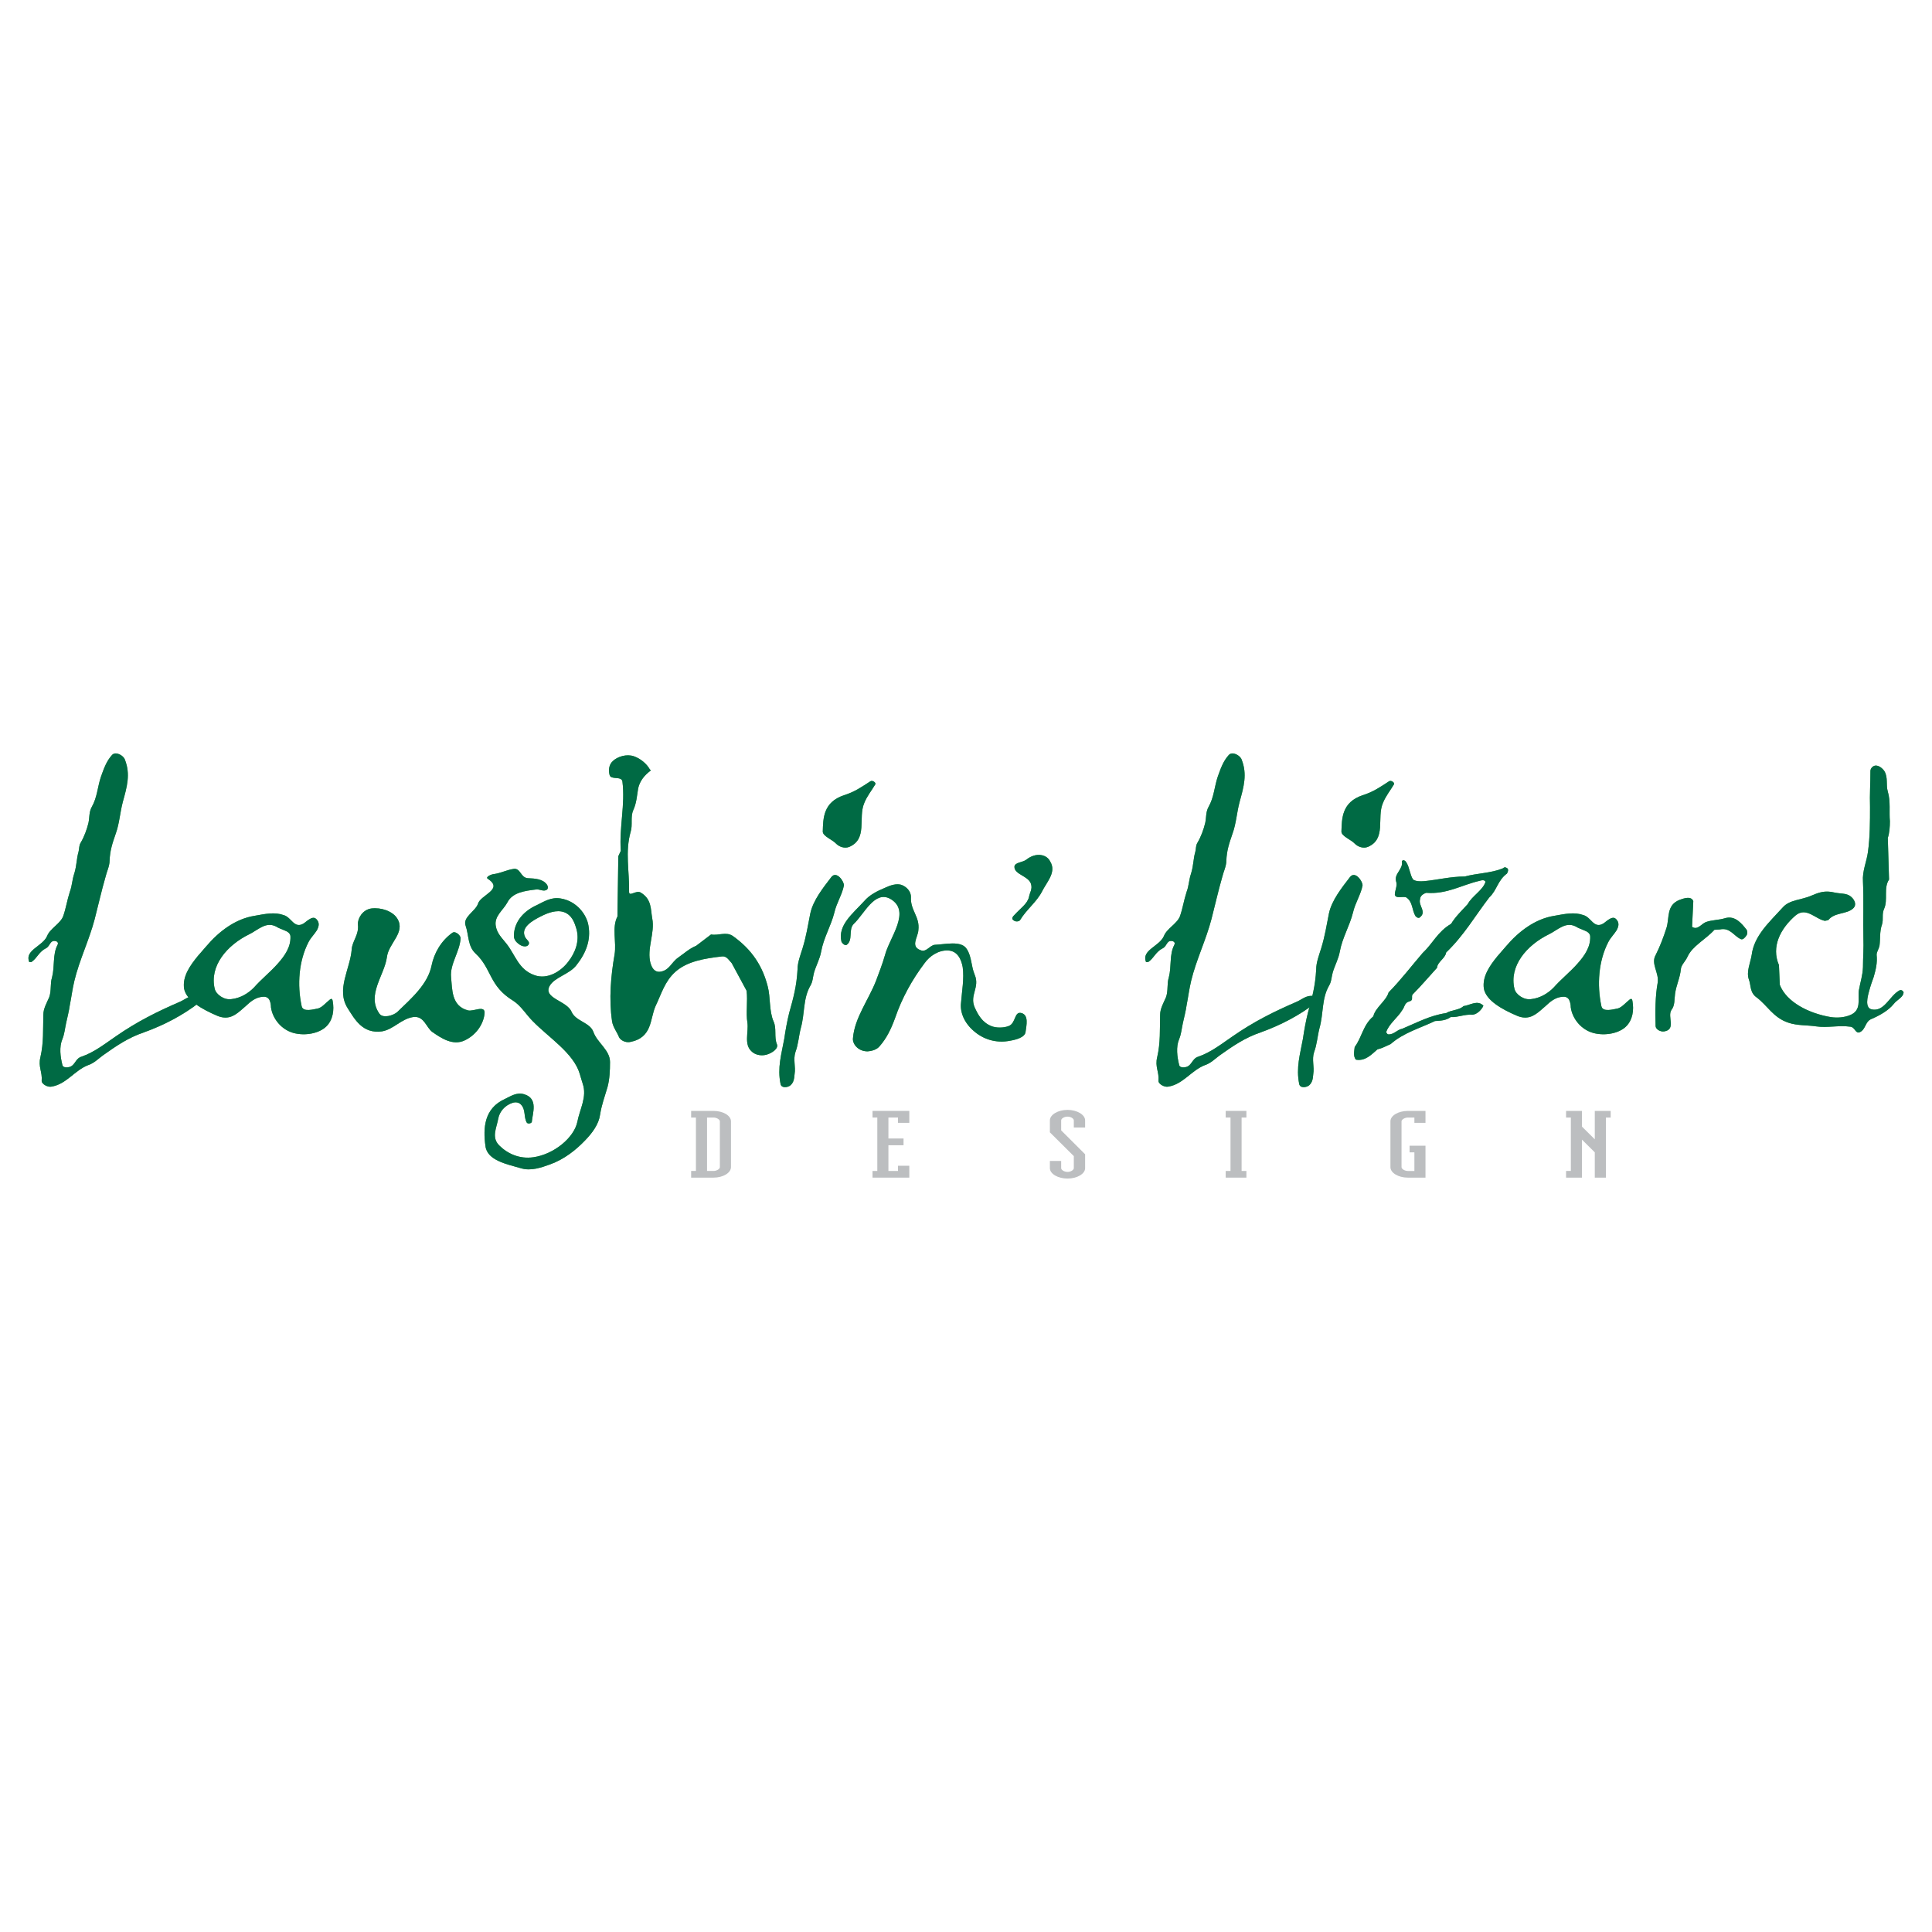 <?xml version="1.0" encoding="utf-8"?>
<!-- Generator: Adobe Illustrator 13.0.0, SVG Export Plug-In . SVG Version: 6.00 Build 14948)  -->
<!DOCTYPE svg PUBLIC "-//W3C//DTD SVG 1.0//EN" "http://www.w3.org/TR/2001/REC-SVG-20010904/DTD/svg10.dtd">
<svg version="1.0" id="Layer_1" xmlns="http://www.w3.org/2000/svg" xmlns:xlink="http://www.w3.org/1999/xlink" x="0px" y="0px"
	 width="192.756px" height="192.756px" viewBox="0 0 192.756 192.756" enable-background="new 0 0 192.756 192.756"
	 xml:space="preserve">
<g>
	<polygon fill-rule="evenodd" clip-rule="evenodd" fill="#FFFFFF" points="0,0 192.756,0 192.756,192.756 0,192.756 0,0 	"/>
	<path fill-rule="evenodd" clip-rule="evenodd" fill="#41AD49" d="M14.36,103c-1.57,0.533-2.728,1.33-4.089,2.293
		c-0.454,0.332-0.869,0.766-1.446,0.963c-1.403,0.531-2.189,1.928-3.715,2.162c-0.374,0.064-0.952-0.268-0.952-0.566
		c0.083-0.93-0.371-1.396-0.123-2.393c0.331-1.428,0.248-2.758,0.289-4.219c0-0.6,0.328-1.164,0.578-1.729
		c0.249-0.664,0.083-1.363,0.289-1.994c0.289-1.129,0.043-2.259,0.538-3.223c0.083-0.131,0.083-0.332-0.164-0.397
		c-0.58-0.132-0.54,0.464-0.952,0.697c-0.744,0.364-0.867,0.964-1.486,1.395H2.919c-0.495-1.196,1.321-1.561,1.776-2.592
		c0.289-0.763,1.321-1.229,1.61-1.992c0.291-0.832,0.373-1.529,0.661-2.426c0.248-0.665,0.208-1.131,0.455-1.861
		c0.247-0.831,0.207-1.429,0.413-2.126c0.083-0.333,0.042-0.632,0.206-0.897c0.372-0.632,0.621-1.328,0.785-1.994
		c0.125-0.599,0.042-1.064,0.332-1.595c0.537-0.932,0.576-1.995,0.907-2.991c0.289-0.798,0.538-1.561,1.117-2.193
		c0.37-0.397,1.156,0.067,1.279,0.466c0.579,1.462,0.206,2.723-0.207,4.219c-0.289,1.096-0.332,2.126-0.702,3.156
		c-0.331,0.963-0.578,1.662-0.619,2.725c0,0.532-0.291,1.095-0.412,1.628c-0.413,1.429-0.703,2.759-1.074,4.186
		c-0.538,2.062-1.529,4.089-2.024,6.149c-0.208,0.865-0.288,1.594-0.455,2.426c-0.083,0.596-0.247,1.229-0.37,1.793
		c-0.124,0.566-0.166,1.096-0.371,1.596c-0.334,0.795-0.209,1.76,0,2.59c0.039,0.266,0.453,0.266,0.701,0.199
		c0.577-0.164,0.577-0.83,1.196-1.029c1.28-0.43,2.398-1.328,3.429-2.027c2.148-1.494,4.172-2.488,6.401-3.453
		c0.538-0.232,0.992-0.699,1.695-0.566c0.204,0.066,0.537,0.4,0.246,0.633C18.284,101.273,16.382,102.27,14.36,103L14.36,103z"/>
	<path fill-rule="evenodd" clip-rule="evenodd" fill="#41AD49" d="M28.978,93.431c0.043,1.03-0.536,1.895-1.278,2.725
		c-0.703,0.798-1.652,1.561-2.354,2.36c-0.578,0.598-1.363,1.062-2.23,1.162c-0.746,0.133-1.568-0.463-1.694-1.029
		c-0.535-2.228,1.157-4.321,3.471-5.449c0.413-0.201,0.783-0.499,1.198-0.698c0.453-0.233,0.908-0.333,1.444-0.069
		c0.248,0.168,0.578,0.268,0.868,0.399C28.689,92.935,28.978,93.132,28.978,93.431L28.978,93.431z M33.191,99.877
		c-0.041-0.33-0.208-0.232-0.412-0.033c-0.291,0.232-0.661,0.666-1.032,0.766c-0.497,0.098-1.53,0.398-1.652-0.232
		c-0.457-2.127-0.291-4.521,0.701-6.414c0.206-0.399,0.579-0.763,0.828-1.162c0.204-0.399,0.288-0.763-0.086-1.13
		c-0.163-0.133-0.329-0.133-0.536-0.032c-0.246,0.13-0.455,0.297-0.661,0.463c-0.495,0.332-0.826,0.167-1.114-0.099
		c-0.25-0.233-0.538-0.597-0.91-0.698c-0.453-0.166-0.907-0.2-1.401-0.166c-0.457,0.034-0.993,0.133-1.53,0.233
		c-1.899,0.299-3.553,1.562-4.792,3.023c-0.288,0.332-0.577,0.666-0.866,0.998c-0.785,0.962-1.529,2.027-1.363,3.222
		c0.206,1.195,1.818,2.092,3.303,2.725c1.033,0.432,1.694,0.033,2.354-0.533c0.166-0.131,0.329-0.297,0.495-0.43
		c0.455-0.432,0.993-0.898,1.735-0.932c0.372-0.033,0.578,0.168,0.663,0.398c0.081,0.199,0.121,0.434,0.121,0.666
		c0.166,1.129,1.035,2.227,2.272,2.557c1.156,0.301,2.519,0.033,3.221-0.631C33.233,101.771,33.356,100.742,33.191,99.877
		L33.191,99.877z"/>
	<path fill-rule="evenodd" clip-rule="evenodd" fill="#41AD49" d="M46.366,103.799c-1.197,0.564-2.356-0.234-3.223-0.83
		c-0.619-0.434-0.825-1.664-1.941-1.496c-1.197,0.199-1.941,1.229-3.096,1.428c-1.943,0.266-2.728-1.229-3.427-2.326
		c-1.159-1.857,0.246-3.854,0.412-5.847c0.042-0.83,0.744-1.46,0.619-2.492c-0.041-0.597,0.454-1.461,1.322-1.595
		c0.992-0.132,2.146,0.266,2.601,0.998c0.868,1.395-0.868,2.458-1.03,3.853c-0.248,1.828-2.066,3.788-0.744,5.649
		c0.37,0.498,1.403,0.164,1.774-0.168c1.446-1.395,3.055-2.789,3.427-4.65c0.249-1.198,0.911-2.425,2.067-3.256
		c0.329-0.233,0.866,0.299,0.826,0.564c-0.083,1.329-1.075,2.561-0.95,3.854c0.125,1.164,0,2.893,1.692,3.322
		c0.539,0.135,1.693-0.562,1.653,0.268C48.266,102.104,47.563,103.234,46.366,103.799L46.366,103.799z"/>
	<path fill-rule="evenodd" clip-rule="evenodd" fill="#41AD49" d="M60.614,108.449c-0.288,0.996-0.578,1.729-0.744,2.758
		c-0.125,0.932-0.744,1.795-1.484,2.559c-0.951,0.998-2.107,1.895-3.47,2.393c-0.91,0.332-1.945,0.697-2.934,0.4
		c-1.363-0.4-3.388-0.766-3.55-2.229c-0.249-1.795-0.125-3.754,1.941-4.684c0.617-0.301,1.196-0.699,1.938-0.467
		c1.405,0.432,0.826,1.861,0.746,2.76c-0.043,0.133-0.373,0.232-0.498,0.066c-0.329-0.564-0.083-1.264-0.577-1.795
		c-0.208-0.232-0.537-0.266-0.786-0.199c-0.867,0.266-1.362,0.93-1.486,1.594c-0.165,0.93-0.7,1.861,0.083,2.66
		c0.826,0.83,2.024,1.395,3.427,1.193c2.065-0.297,4.05-1.959,4.378-3.52c0.248-1.297,0.992-2.494,0.538-3.822
		c-0.083-0.299-0.208-0.631-0.291-0.965c-0.619-2.09-3.055-3.588-4.708-5.283c-0.662-0.664-1.156-1.527-1.941-2.025
		c-2.436-1.494-2.107-3.19-3.758-4.719c-0.785-0.729-0.659-1.857-0.99-2.79c-0.29-0.83,0.99-1.429,1.239-2.16
		c0.246-0.897,2.602-1.428,0.99-2.491c-0.289-0.167,0.29-0.431,0.537-0.466c0.785-0.099,1.325-0.431,2.065-0.53
		c0.661-0.066,0.661,0.863,1.363,0.929c0.743,0.034,1.529,0.067,1.94,0.665c0.083,0.134,0.125,0.333,0,0.466
		c-0.329,0.266-0.744-0.067-1.114,0c-1.115,0.132-2.356,0.299-2.85,1.295c-0.412,0.763-1.32,1.363-1.157,2.328
		c0.126,0.762,0.579,1.162,1.077,1.793c0.907,1.162,1.197,2.557,2.765,3.122c1.321,0.498,2.685-0.398,3.385-1.328
		c0.702-0.896,1.157-2.06,0.828-3.256c-0.208-0.699-0.455-1.396-1.238-1.694c-0.744-0.265-1.612,0.066-2.273,0.399
		c-0.868,0.431-2.107,1.13-1.609,2.092c0.123,0.267,0.534,0.465,0.329,0.765c-0.166,0.233-0.536,0.166-0.743,0.064
		c-0.375-0.199-0.703-0.531-0.703-0.896c-0.042-1.263,0.785-2.457,2.273-3.124c0.744-0.364,1.442-0.83,2.394-0.664
		c1.612,0.264,2.602,1.628,2.768,2.726c0.247,1.427-0.249,2.723-1.197,3.92c-0.702,0.929-2.189,1.194-2.688,2.091
		c-0.658,1.232,1.736,1.463,2.191,2.561c0.414,0.963,1.86,1.062,2.188,2.027c0.372,1.062,1.653,1.793,1.653,2.988
		C60.862,106.787,60.821,107.686,60.614,108.449L60.614,108.449z"/>
	<path fill-rule="evenodd" clip-rule="evenodd" fill="#41AD49" d="M76.473,105.227c-0.619,0.166-1.197-0.033-1.488-0.332
		c-0.782-0.697-0.287-1.926-0.414-2.857c-0.164-0.963,0.043-2.16-0.081-3.189l-1.488-2.759c-0.291-0.297-0.495-0.731-0.99-0.665
		c-1.695,0.2-3.428,0.466-4.626,1.53c-1.075,0.962-1.403,2.226-1.981,3.423c-0.579,1.295-0.291,3.156-2.563,3.588
		c-0.452,0.066-0.907-0.166-1.072-0.467c-0.208-0.529-0.619-1.029-0.702-1.594c-0.33-2.227-0.123-4.551,0.249-6.678
		c0.206-1.264-0.291-2.691,0.287-3.789l0.086-6.014l0.246-0.53c-0.166-2.392,0.455-4.619,0.164-6.911
		c-0.08-0.6-1.154-0.134-1.28-0.664c-0.123-0.466-0.081-1.03,0.332-1.396c0.453-0.432,1.363-0.729,2.107-0.465
		c0.661,0.233,1.28,0.764,1.569,1.295c0.042,0.034,0.123,0.1,0.081,0.134c-0.619,0.464-1.072,1.029-1.238,1.76
		c-0.122,0.731-0.165,1.495-0.495,2.194c-0.288,0.664-0.042,1.462-0.249,2.126c-0.579,2.027-0.124,3.92-0.163,6.014
		c0,0.529,0.701-0.2,1.155,0.066c1.114,0.664,0.989,1.66,1.156,2.592c0.29,1.461-0.579,3.023-0.167,4.485
		c0.125,0.364,0.333,0.863,0.91,0.831c0.952-0.101,1.156-0.931,1.816-1.395c0.622-0.435,1.159-0.933,1.821-1.197l1.485-1.13
		c0.742,0.133,1.486-0.297,2.147,0.133c1.982,1.395,3.014,3.09,3.509,5.051c0.291,1.096,0.124,2.426,0.58,3.488
		c0.329,0.697,0.042,1.529,0.329,2.26C77.713,104.596,77.051,105.062,76.473,105.227L76.473,105.227z"/>
	<path fill-rule="evenodd" clip-rule="evenodd" fill="#41AD49" d="M86.219,80.14c-0.62,1.464,0.37,3.557-1.488,4.354
		c-0.495,0.198-1.033-0.033-1.322-0.332c-0.371-0.399-1.32-0.73-1.32-1.196c0.039-1.329,0.039-2.925,2.105-3.623
		c1.073-0.333,1.777-0.831,2.645-1.395c0.206-0.133,0.576,0.132,0.495,0.298C86.962,78.879,86.507,79.409,86.219,80.14L86.219,80.14
		z M83.247,91.039c-0.332,1.332-1.076,2.525-1.324,3.92c-0.123,0.698-0.497,1.363-0.703,2.062c-0.122,0.432-0.122,0.928-0.372,1.328
		c-0.744,1.295-0.538,2.758-0.95,4.219c-0.207,0.799-0.247,1.629-0.536,2.393c-0.247,0.764,0.04,1.461-0.084,2.191
		c-0.04,0.467-0.082,0.832-0.412,1.131c-0.287,0.234-0.908,0.301-0.991-0.133c-0.331-1.629,0.083-2.924,0.372-4.518
		c0.123-0.863,0.289-1.764,0.495-2.594c0.415-1.461,0.744-2.689,0.828-4.318c0-0.697,0.29-1.429,0.496-2.094
		c0.373-1.195,0.538-2.292,0.784-3.521c0.291-1.295,1.241-2.491,2.107-3.619c0.536-0.632,1.28,0.496,1.239,0.861
		C84.029,89.244,83.453,90.11,83.247,91.039L83.247,91.039z"/>
	<path fill-rule="evenodd" clip-rule="evenodd" fill="#41AD49" d="M100.798,103.83c-1.489,0.301-2.769-0.197-3.636-0.961
		c-0.908-0.766-1.403-1.83-1.28-2.826c0.083-1.129,0.33-2.426,0.166-3.555c-0.125-0.664-0.455-1.628-1.488-1.66
		c-0.948-0.034-1.816,0.565-2.311,1.261c-1.28,1.694-2.273,3.524-2.934,5.448c-0.374,1.031-0.825,2.027-1.569,2.859
		c-0.248,0.299-0.701,0.465-1.197,0.498c-0.952,0-1.527-0.764-1.447-1.33c0.165-2.027,1.57-3.82,2.313-5.748
		c0.331-0.896,0.62-1.625,0.869-2.491c0.452-1.794,2.684-4.419,0.534-5.65c-1.568-0.862-2.599,1.531-3.632,2.493
		c-0.578,0.565-0.043,1.597-0.704,2.095c-0.204,0.132-0.495-0.2-0.535-0.333c-0.371-1.628,1.115-2.758,2.272-4.022
		c0.536-0.63,1.279-0.996,2.065-1.328c0.494-0.233,1.195-0.498,1.733-0.265c0.537,0.233,0.868,0.697,0.868,1.162
		c-0.083,1.363,0.906,1.96,0.741,3.323c-0.039,0.731-0.865,1.66,0.291,2.027c0.535,0.166,0.868-0.533,1.363-0.564
		c0.99-0.034,2.643-0.466,3.179,0.431c0.497,0.764,0.414,1.661,0.786,2.558c0.536,1.264-0.537,2.027,0,3.258
		c0.331,0.73,0.743,1.494,1.651,1.859c0.455,0.199,1.239,0.199,1.733,0c0.746-0.266,0.538-1.496,1.282-1.295
		c0.743,0.199,0.495,1.229,0.412,1.859C102.284,103.498,101.376,103.73,100.798,103.83L100.798,103.83z"/>
	<path fill-rule="evenodd" clip-rule="evenodd" fill="#41AD49" d="M103.976,88.919c-0.536,1.063-1.568,1.826-2.188,2.857
		c-0.081,0.167-0.411,0.197-0.578,0.099c-0.414-0.2-0.124-0.466,0.04-0.632c0.538-0.598,1.241-1.062,1.406-1.728
		c0.084-0.498,0.372-0.797,0.206-1.328c-0.249-0.798-1.652-0.931-1.652-1.696c0-0.466,0.826-0.432,1.198-0.73
		c0.411-0.333,0.992-0.565,1.568-0.432c0.538,0.131,0.744,0.463,0.909,0.831C105.299,87.125,104.431,88.022,103.976,88.919
		L103.976,88.919z"/>
	<path fill-rule="evenodd" clip-rule="evenodd" fill="#41AD49" d="M125.78,103c-1.567,0.533-2.726,1.33-4.088,2.293
		c-0.454,0.332-0.866,0.766-1.445,0.963c-1.403,0.531-2.188,1.928-3.716,2.162c-0.372,0.064-0.949-0.268-0.949-0.566
		c0.083-0.93-0.373-1.396-0.126-2.393c0.333-1.428,0.25-2.758,0.291-4.219c0-0.6,0.329-1.164,0.578-1.729
		c0.248-0.664,0.083-1.363,0.288-1.994c0.289-1.129,0.041-2.259,0.537-3.223c0.083-0.131,0.083-0.332-0.167-0.397
		c-0.575-0.132-0.534,0.464-0.947,0.697c-0.745,0.364-0.866,0.964-1.486,1.395h-0.209c-0.495-1.196,1.324-1.561,1.777-2.592
		c0.29-0.763,1.321-1.229,1.61-1.992c0.288-0.832,0.372-1.529,0.662-2.426c0.246-0.665,0.206-1.131,0.453-1.861
		c0.248-0.831,0.206-1.429,0.413-2.126c0.082-0.333,0.041-0.632,0.206-0.897c0.373-0.632,0.619-1.328,0.784-1.994
		c0.123-0.599,0.043-1.064,0.33-1.595c0.538-0.932,0.581-1.995,0.91-2.991c0.288-0.798,0.536-1.561,1.113-2.193
		c0.373-0.397,1.156,0.067,1.281,0.466c0.577,1.462,0.207,2.723-0.204,4.219c-0.291,1.096-0.333,2.126-0.704,3.156
		c-0.329,0.963-0.58,1.662-0.62,2.725c0,0.532-0.288,1.095-0.413,1.628c-0.412,1.429-0.702,2.759-1.072,4.186
		c-0.537,2.062-1.529,4.089-2.024,6.149c-0.207,0.865-0.289,1.594-0.453,2.426c-0.083,0.596-0.249,1.229-0.374,1.793
		c-0.122,0.566-0.162,1.096-0.37,1.596c-0.332,0.795-0.207,1.76,0,2.59c0.039,0.266,0.454,0.266,0.699,0.199
		c0.581-0.164,0.581-0.83,1.201-1.029c1.279-0.43,2.394-1.328,3.427-2.027c2.146-1.494,4.171-2.488,6.401-3.453
		c0.537-0.232,0.99-0.699,1.693-0.566c0.207,0.066,0.537,0.4,0.247,0.633C129.703,101.273,127.805,102.27,125.78,103L125.78,103z"/>
	<path fill-rule="evenodd" clip-rule="evenodd" fill="#41AD49" d="M137.966,80.14c-0.621,1.464,0.37,3.557-1.489,4.354
		c-0.495,0.198-1.03-0.033-1.319-0.332c-0.373-0.399-1.323-0.73-1.323-1.196c0.042-1.329,0.042-2.925,2.107-3.623
		c1.073-0.333,1.775-0.831,2.644-1.395c0.204-0.133,0.578,0.132,0.495,0.298C138.71,78.879,138.255,79.409,137.966,80.14
		L137.966,80.14z M134.99,91.039c-0.328,1.332-1.072,2.525-1.321,3.92c-0.124,0.698-0.495,1.363-0.701,2.062
		c-0.124,0.432-0.124,0.928-0.373,1.328c-0.742,1.295-0.535,2.758-0.946,4.219c-0.208,0.799-0.251,1.629-0.538,2.393
		c-0.251,0.764,0.04,1.461-0.085,2.191c-0.038,0.467-0.083,0.832-0.412,1.131c-0.29,0.234-0.91,0.301-0.992-0.133
		c-0.329-1.629,0.082-2.924,0.373-4.518c0.124-0.863,0.291-1.764,0.497-2.594c0.411-1.461,0.742-2.689,0.824-4.318
		c0-0.697,0.29-1.429,0.495-2.094c0.371-1.195,0.54-2.292,0.784-3.521c0.289-1.295,1.239-2.491,2.108-3.619
		c0.536-0.632,1.278,0.496,1.238,0.861C135.775,89.244,135.198,90.11,134.99,91.039L134.99,91.039z"/>
	<path fill-rule="evenodd" clip-rule="evenodd" fill="#41AD49" d="M148.58,89.544c-1.405,1.828-2.522,3.788-4.297,5.483
		c-0.083,0.597-0.868,0.93-0.909,1.528c-0.824,0.898-1.567,1.794-2.436,2.66c-0.167,0.197,0.124,0.596-0.331,0.695
		c-0.497,0.133-0.455,0.566-0.702,0.865c-0.455,0.762-1.362,1.395-1.61,2.225c0.083,0.066,0.083,0.166,0.205,0.199
		c0.58,0.035,0.868-0.463,1.405-0.562c1.444-0.6,2.766-1.332,4.378-1.562c0.537-0.332,1.28-0.268,1.734-0.697
		c0.62-0.068,1.403-0.664,1.983-0.035c-0.164,0.365-0.58,0.832-1.075,0.898c-0.826-0.066-1.403,0.266-2.189,0.232
		c-0.453,0.334-0.991,0.365-1.568,0.396c-1.528,0.732-3.138,1.164-4.42,2.295c-0.453,0.199-0.867,0.432-1.321,0.531
		c-0.579,0.498-1.197,1.197-2.147,1.029c-0.289-0.332-0.166-0.863-0.122-1.264c0.739-0.996,0.824-2.191,1.857-3.057
		c0.206-0.895,1.28-1.527,1.528-2.391c1.239-1.264,2.271-2.625,3.384-3.921c1.035-0.964,1.488-2.126,2.853-2.924
		c0.414-0.697,1.071-1.328,1.652-1.96c0.412-0.798,1.527-1.395,1.775-2.227c-0.084-0.231-0.414-0.164-0.58-0.101
		c-1.776,0.4-3.261,1.363-5.326,1.197c-0.33,0.1-0.619,0.333-0.619,0.632c-0.208,0.664,0.744,1.296-0.083,1.861
		c-0.206,0.032-0.291-0.1-0.372-0.166c-0.373-0.6-0.248-1.397-0.908-1.861c-0.332-0.166-1.034,0.166-1.155-0.267
		c0-0.464,0.287-0.896,0.121-1.361c-0.204-0.765,0.746-1.197,0.579-1.993c0.167-0.233,0.415,0.034,0.455,0.131
		c0.329,0.532,0.329,1.163,0.66,1.696c0.289,0.198,0.703,0.198,1.115,0.166c1.363-0.134,2.643-0.466,4.048-0.466
		c1.239-0.332,2.602-0.332,3.761-0.796c0.122-0.067,0.204-0.168,0.328-0.101c0.371,0.101,0.207,0.43,0.125,0.598
		C149.405,87.849,149.362,88.813,148.58,89.544L148.58,89.544z"/>
	<path fill-rule="evenodd" clip-rule="evenodd" fill="#41AD49" d="M158.654,93.431c0.042,1.03-0.535,1.895-1.279,2.725
		c-0.703,0.798-1.652,1.561-2.356,2.36c-0.577,0.598-1.363,1.062-2.228,1.162c-0.744,0.133-1.571-0.463-1.694-1.029
		c-0.537-2.228,1.157-4.321,3.469-5.449c0.415-0.201,0.786-0.499,1.198-0.698c0.454-0.233,0.908-0.333,1.445-0.069
		c0.249,0.168,0.577,0.268,0.868,0.399C158.364,92.935,158.654,93.132,158.654,93.431L158.654,93.431z M162.869,99.877
		c-0.044-0.33-0.208-0.232-0.415-0.033c-0.289,0.232-0.661,0.666-1.032,0.766c-0.497,0.098-1.528,0.398-1.652-0.232
		c-0.453-2.127-0.288-4.521,0.704-6.414c0.205-0.399,0.575-0.763,0.823-1.162c0.209-0.399,0.289-0.763-0.082-1.13
		c-0.166-0.133-0.33-0.133-0.536-0.032c-0.248,0.13-0.454,0.297-0.66,0.463c-0.496,0.332-0.827,0.167-1.118-0.099
		c-0.246-0.233-0.536-0.597-0.906-0.698c-0.457-0.166-0.908-0.2-1.405-0.166c-0.454,0.034-0.989,0.133-1.527,0.233
		c-1.9,0.299-3.552,1.562-4.793,3.023c-0.286,0.332-0.578,0.666-0.864,0.998c-0.786,0.962-1.526,2.027-1.363,3.222
		c0.207,1.195,1.816,2.092,3.305,2.725c1.032,0.432,1.692,0.033,2.354-0.533c0.164-0.131,0.33-0.297,0.495-0.43
		c0.454-0.432,0.991-0.898,1.734-0.932c0.374-0.033,0.579,0.168,0.66,0.398c0.083,0.199,0.125,0.434,0.125,0.666
		c0.163,1.129,1.032,2.227,2.272,2.557c1.154,0.301,2.52,0.033,3.219-0.631C162.909,101.771,163.031,100.742,162.869,99.877
		L162.869,99.877z"/>
	<path fill-rule="evenodd" clip-rule="evenodd" fill="#41AD49" d="M173.688,93.698c-0.701-0.3-1.074-1.196-2.106-0.964l-0.536,0.034
		c-0.869,0.964-2.19,1.595-2.686,2.691c-0.208,0.465-0.619,0.797-0.661,1.231c-0.083,0.895-0.453,1.561-0.577,2.458
		c-0.083,0.566,0,1.162-0.371,1.629c-0.414,0.664,0.495,1.926-0.703,2.125c-0.414,0.068-0.867-0.232-0.867-0.531
		c-0.041-1.428-0.041-2.99,0.205-4.318c0.167-0.965-0.701-1.895-0.205-2.759c0.453-0.896,0.786-1.794,1.076-2.691
		c0.329-0.998-0.043-2.293,1.32-2.825c0.37-0.132,1.155-0.431,1.363,0.132l-0.123,2.56c0.534,0.364,0.904-0.267,1.359-0.466
		c0.619-0.233,1.325-0.198,1.941-0.399c1.033-0.299,1.693,0.598,2.148,1.164c0.084,0.167,0.084,0.399,0,0.532
		C174.143,93.498,173.895,93.797,173.688,93.698L173.688,93.698z"/>
	<path fill-rule="evenodd" clip-rule="evenodd" fill="#41AD49" d="M188.928,100.176c-0.536,0.666-1.446,1.164-2.232,1.496
		c-0.618,0.266-0.535,0.996-1.113,1.297c-0.453,0.23-0.495-0.467-0.95-0.533c-1.198-0.166-2.312,0.133-3.43-0.033
		c-0.865-0.133-1.896-0.066-2.765-0.365c-1.529-0.5-2.106-1.729-3.18-2.525c-0.702-0.498-0.539-1.195-0.786-1.826
		c-0.247-0.765,0.165-1.628,0.29-2.394c0.247-1.959,1.775-3.29,3.097-4.751c0.702-0.798,1.859-0.731,2.892-1.195
		c0.701-0.299,1.32-0.532,2.271-0.299c0.62,0.131,1.073,0.065,1.488,0.299c0.451,0.265,0.823,0.897,0.368,1.295
		c-0.657,0.599-1.856,0.366-2.476,1.164l-0.332,0.066c-0.947-0.167-1.857-1.429-2.933-0.532c-1.527,1.328-2.435,3.123-1.651,4.952
		l0.083,1.96c0.66,1.727,2.893,2.857,5.079,3.223c0.702,0.1,1.321,0.033,1.861-0.168c1.277-0.463,0.823-1.627,0.948-2.49
		c0.165-0.93,0.371-1.43,0.411-2.327c0-0.897,0.083-1.96,0.043-2.891c-0.043-1.727,0.04-3.854-0.043-5.648
		c-0.082-1.029,0.372-1.992,0.498-2.956c0.206-1.496,0.206-3.059,0.206-4.486c-0.04-1.295,0.04-2.292,0.04-3.588
		c0-0.201,0.166-0.466,0.453-0.533c0.373-0.065,0.786,0.3,0.951,0.566c0.374,0.664,0.124,1.329,0.33,2.026
		c0.291,0.964,0.123,2.027,0.208,2.956c0,0.533-0.041,1.165-0.208,1.664l0.123,4.153c-0.574,0.863-0.079,2.025-0.494,2.924
		c-0.246,0.565-0.04,0.997-0.208,1.561c-0.246,0.699-0.162,1.429-0.246,2.092c-0.083,0.4-0.29,0.631-0.29,0.931
		c0.083,0.83-0.082,1.462-0.287,2.194c-0.166,0.463-0.332,0.928-0.454,1.395c-0.167,0.598-0.456,1.693,0.246,1.859
		c1.28,0.266,1.777-1.361,2.768-1.893c0.206-0.135,0.453,0.133,0.412,0.232C189.878,99.512,189.217,99.779,188.928,100.176
		L188.928,100.176z"/>
	<path fill-rule="evenodd" clip-rule="evenodd" fill="#006A44" d="M14.36,103c-1.57,0.533-2.728,1.33-4.089,2.293
		c-0.454,0.332-0.869,0.766-1.446,0.963c-1.403,0.531-2.189,1.928-3.715,2.162c-0.374,0.064-0.952-0.268-0.952-0.566
		c0.083-0.93-0.371-1.396-0.123-2.393c0.331-1.428,0.248-2.758,0.289-4.219c0-0.6,0.328-1.164,0.578-1.729
		c0.249-0.664,0.083-1.363,0.289-1.994c0.289-1.129,0.043-2.259,0.538-3.223c0.083-0.131,0.083-0.332-0.164-0.397
		c-0.58-0.132-0.54,0.464-0.952,0.697c-0.744,0.364-0.867,0.964-1.486,1.395H2.919c-0.495-1.196,1.321-1.561,1.776-2.592
		c0.289-0.763,1.321-1.229,1.61-1.992c0.291-0.832,0.373-1.529,0.661-2.426c0.248-0.665,0.208-1.131,0.455-1.861
		c0.247-0.831,0.207-1.429,0.413-2.126c0.083-0.333,0.042-0.632,0.206-0.897c0.372-0.632,0.621-1.328,0.785-1.994
		c0.125-0.599,0.042-1.064,0.332-1.595c0.537-0.932,0.576-1.995,0.907-2.991c0.289-0.798,0.538-1.561,1.117-2.193
		c0.37-0.397,1.156,0.067,1.279,0.466c0.579,1.462,0.206,2.723-0.207,4.219c-0.289,1.096-0.332,2.126-0.702,3.156
		c-0.331,0.963-0.578,1.662-0.619,2.725c0,0.532-0.291,1.095-0.412,1.628c-0.413,1.429-0.703,2.759-1.074,4.186
		c-0.538,2.062-1.529,4.089-2.024,6.149c-0.208,0.865-0.288,1.594-0.455,2.426c-0.083,0.596-0.247,1.229-0.37,1.793
		c-0.124,0.566-0.166,1.096-0.371,1.596c-0.334,0.795-0.209,1.76,0,2.59c0.039,0.266,0.453,0.266,0.701,0.199
		c0.577-0.164,0.577-0.83,1.196-1.029c1.28-0.43,2.398-1.328,3.429-2.027c2.148-1.494,4.172-2.488,6.401-3.453
		c0.538-0.232,0.992-0.699,1.695-0.566c0.204,0.066,0.537,0.4,0.246,0.633C18.284,101.273,16.382,102.27,14.36,103L14.36,103z"/>
	<path fill-rule="evenodd" clip-rule="evenodd" fill="#006A44" d="M28.978,93.431c0.043,1.03-0.536,1.895-1.278,2.725
		c-0.703,0.798-1.652,1.561-2.354,2.36c-0.578,0.598-1.363,1.062-2.23,1.162c-0.746,0.133-1.568-0.463-1.694-1.029
		c-0.535-2.228,1.157-4.321,3.471-5.449c0.413-0.201,0.783-0.499,1.198-0.698c0.453-0.233,0.908-0.333,1.444-0.069
		c0.248,0.168,0.578,0.268,0.868,0.399C28.689,92.935,28.978,93.132,28.978,93.431L28.978,93.431z M33.191,99.877
		c-0.041-0.33-0.208-0.232-0.412-0.033c-0.291,0.232-0.661,0.666-1.032,0.766c-0.497,0.098-1.53,0.398-1.652-0.232
		c-0.457-2.127-0.291-4.521,0.701-6.414c0.206-0.399,0.579-0.763,0.828-1.162c0.204-0.399,0.288-0.763-0.086-1.13
		c-0.163-0.133-0.329-0.133-0.536-0.032c-0.246,0.13-0.455,0.297-0.661,0.463c-0.495,0.332-0.826,0.167-1.114-0.099
		c-0.25-0.233-0.538-0.597-0.91-0.698c-0.453-0.166-0.907-0.2-1.401-0.166c-0.457,0.034-0.993,0.133-1.53,0.233
		c-1.899,0.299-3.553,1.562-4.792,3.023c-0.288,0.332-0.577,0.666-0.866,0.998c-0.785,0.962-1.529,2.027-1.363,3.222
		c0.206,1.195,1.818,2.092,3.303,2.725c1.033,0.432,1.694,0.033,2.354-0.533c0.166-0.131,0.329-0.297,0.495-0.43
		c0.455-0.432,0.993-0.898,1.735-0.932c0.372-0.033,0.578,0.168,0.663,0.398c0.081,0.199,0.121,0.434,0.121,0.666
		c0.166,1.129,1.035,2.227,2.272,2.557c1.156,0.301,2.519,0.033,3.221-0.631C33.233,101.771,33.356,100.742,33.191,99.877
		L33.191,99.877z"/>
	<path fill-rule="evenodd" clip-rule="evenodd" fill="#006A44" d="M46.366,103.799c-1.197,0.564-2.356-0.234-3.223-0.83
		c-0.619-0.434-0.825-1.664-1.941-1.496c-1.197,0.199-1.941,1.229-3.096,1.428c-1.943,0.266-2.728-1.229-3.427-2.326
		c-1.159-1.857,0.246-3.854,0.412-5.847c0.042-0.83,0.744-1.46,0.619-2.492c-0.041-0.597,0.454-1.461,1.322-1.595
		c0.992-0.132,2.146,0.266,2.601,0.998c0.868,1.395-0.868,2.458-1.03,3.853c-0.248,1.828-2.066,3.788-0.744,5.649
		c0.37,0.498,1.403,0.164,1.774-0.168c1.446-1.395,3.055-2.789,3.427-4.65c0.249-1.198,0.911-2.425,2.067-3.256
		c0.329-0.233,0.866,0.299,0.826,0.564c-0.083,1.329-1.075,2.561-0.95,3.854c0.125,1.164,0,2.893,1.692,3.322
		c0.539,0.135,1.693-0.562,1.653,0.268C48.266,102.104,47.563,103.234,46.366,103.799L46.366,103.799z"/>
	<path fill-rule="evenodd" clip-rule="evenodd" fill="#006A44" d="M60.614,108.449c-0.288,0.996-0.578,1.729-0.744,2.758
		c-0.125,0.932-0.744,1.795-1.484,2.559c-0.951,0.998-2.107,1.895-3.47,2.393c-0.91,0.332-1.945,0.697-2.934,0.4
		c-1.363-0.4-3.388-0.766-3.55-2.229c-0.249-1.795-0.125-3.754,1.941-4.684c0.617-0.301,1.196-0.699,1.938-0.467
		c1.405,0.432,0.826,1.861,0.746,2.76c-0.043,0.133-0.373,0.232-0.498,0.066c-0.329-0.564-0.083-1.264-0.577-1.795
		c-0.208-0.232-0.537-0.266-0.786-0.199c-0.867,0.266-1.362,0.93-1.486,1.594c-0.165,0.93-0.7,1.861,0.083,2.66
		c0.826,0.83,2.024,1.395,3.427,1.193c2.065-0.297,4.05-1.959,4.378-3.52c0.248-1.297,0.992-2.494,0.538-3.822
		c-0.083-0.299-0.208-0.631-0.291-0.965c-0.619-2.09-3.055-3.588-4.708-5.283c-0.662-0.664-1.156-1.527-1.941-2.025
		c-2.436-1.494-2.107-3.19-3.758-4.719c-0.785-0.729-0.659-1.857-0.99-2.79c-0.29-0.83,0.99-1.429,1.239-2.16
		c0.246-0.897,2.602-1.428,0.99-2.491c-0.289-0.167,0.29-0.431,0.537-0.466c0.785-0.099,1.325-0.431,2.065-0.53
		c0.661-0.066,0.661,0.863,1.363,0.929c0.743,0.034,1.529,0.067,1.94,0.665c0.083,0.134,0.125,0.333,0,0.466
		c-0.329,0.266-0.744-0.067-1.114,0c-1.115,0.132-2.356,0.299-2.85,1.295c-0.412,0.763-1.32,1.363-1.157,2.328
		c0.126,0.762,0.579,1.162,1.077,1.793c0.907,1.162,1.197,2.557,2.765,3.122c1.321,0.498,2.685-0.398,3.385-1.328
		c0.702-0.896,1.157-2.06,0.828-3.256c-0.208-0.699-0.455-1.396-1.238-1.694c-0.744-0.265-1.612,0.066-2.273,0.399
		c-0.868,0.431-2.107,1.13-1.609,2.092c0.123,0.267,0.534,0.465,0.329,0.765c-0.166,0.233-0.536,0.166-0.743,0.064
		c-0.375-0.199-0.703-0.531-0.703-0.896c-0.042-1.263,0.785-2.457,2.273-3.124c0.744-0.364,1.442-0.83,2.394-0.664
		c1.612,0.264,2.602,1.628,2.768,2.726c0.247,1.427-0.249,2.723-1.197,3.92c-0.702,0.929-2.189,1.194-2.688,2.091
		c-0.658,1.232,1.736,1.463,2.191,2.561c0.414,0.963,1.86,1.062,2.188,2.027c0.372,1.062,1.653,1.793,1.653,2.988
		C60.862,106.787,60.821,107.686,60.614,108.449L60.614,108.449z"/>
	<path fill-rule="evenodd" clip-rule="evenodd" fill="#006A44" d="M76.473,105.227c-0.619,0.166-1.197-0.033-1.488-0.332
		c-0.782-0.697-0.287-1.926-0.414-2.857c-0.164-0.963,0.043-2.16-0.081-3.189l-1.488-2.759c-0.291-0.297-0.495-0.731-0.99-0.665
		c-1.695,0.2-3.428,0.466-4.626,1.53c-1.075,0.962-1.403,2.226-1.981,3.423c-0.579,1.295-0.291,3.156-2.563,3.588
		c-0.452,0.066-0.907-0.166-1.072-0.467c-0.208-0.529-0.619-1.029-0.702-1.594c-0.33-2.227-0.123-4.551,0.249-6.678
		c0.206-1.264-0.291-2.691,0.287-3.789l0.086-6.014l0.246-0.53c-0.166-2.392,0.455-4.619,0.164-6.911
		c-0.08-0.6-1.154-0.134-1.28-0.664c-0.123-0.466-0.081-1.03,0.332-1.396c0.453-0.432,1.363-0.729,2.107-0.465
		c0.661,0.233,1.28,0.764,1.569,1.295c0.042,0.034,0.123,0.1,0.081,0.134c-0.619,0.464-1.072,1.029-1.238,1.76
		c-0.122,0.731-0.165,1.495-0.495,2.194c-0.288,0.664-0.042,1.462-0.249,2.126c-0.579,2.027-0.124,3.92-0.163,6.014
		c0,0.529,0.701-0.2,1.155,0.066c1.114,0.664,0.989,1.66,1.156,2.592c0.29,1.461-0.579,3.023-0.167,4.485
		c0.125,0.364,0.333,0.863,0.91,0.831c0.952-0.101,1.156-0.931,1.816-1.395c0.622-0.435,1.159-0.933,1.821-1.197l1.485-1.13
		c0.742,0.133,1.486-0.297,2.147,0.133c1.982,1.395,3.014,3.09,3.509,5.051c0.291,1.096,0.124,2.426,0.58,3.488
		c0.329,0.697,0.042,1.529,0.329,2.26C77.713,104.596,77.051,105.062,76.473,105.227L76.473,105.227z"/>
	<path fill-rule="evenodd" clip-rule="evenodd" fill="#006A44" d="M86.219,80.14c-0.62,1.464,0.37,3.557-1.488,4.354
		c-0.495,0.198-1.033-0.033-1.322-0.332c-0.371-0.399-1.32-0.73-1.32-1.196c0.039-1.329,0.039-2.925,2.105-3.623
		c1.073-0.333,1.777-0.831,2.645-1.395c0.206-0.133,0.576,0.132,0.495,0.298C86.962,78.879,86.507,79.409,86.219,80.14L86.219,80.14
		z M83.247,91.039c-0.332,1.332-1.076,2.525-1.324,3.92c-0.123,0.698-0.497,1.363-0.703,2.062c-0.122,0.432-0.122,0.928-0.372,1.328
		c-0.744,1.295-0.538,2.758-0.95,4.219c-0.207,0.799-0.247,1.629-0.536,2.393c-0.247,0.764,0.04,1.461-0.084,2.191
		c-0.04,0.467-0.082,0.832-0.412,1.131c-0.287,0.234-0.908,0.301-0.991-0.133c-0.331-1.629,0.083-2.924,0.372-4.518
		c0.123-0.863,0.289-1.764,0.495-2.594c0.415-1.461,0.744-2.689,0.828-4.318c0-0.697,0.29-1.429,0.496-2.094
		c0.373-1.195,0.538-2.292,0.784-3.521c0.291-1.295,1.241-2.491,2.107-3.619c0.536-0.632,1.28,0.496,1.239,0.861
		C84.029,89.244,83.453,90.11,83.247,91.039L83.247,91.039z"/>
	<path fill-rule="evenodd" clip-rule="evenodd" fill="#006A44" d="M100.798,103.83c-1.489,0.301-2.769-0.197-3.636-0.961
		c-0.908-0.766-1.403-1.83-1.28-2.826c0.083-1.129,0.33-2.426,0.166-3.555c-0.125-0.664-0.455-1.628-1.488-1.66
		c-0.948-0.034-1.816,0.565-2.311,1.261c-1.28,1.694-2.273,3.524-2.934,5.448c-0.374,1.031-0.825,2.027-1.569,2.859
		c-0.248,0.299-0.701,0.465-1.197,0.498c-0.952,0-1.527-0.764-1.447-1.33c0.165-2.027,1.57-3.82,2.313-5.748
		c0.331-0.896,0.62-1.625,0.869-2.491c0.452-1.794,2.684-4.419,0.534-5.65c-1.568-0.862-2.599,1.531-3.632,2.493
		c-0.578,0.565-0.043,1.597-0.704,2.095c-0.204,0.132-0.495-0.2-0.535-0.333c-0.371-1.628,1.115-2.758,2.272-4.022
		c0.536-0.63,1.279-0.996,2.065-1.328c0.494-0.233,1.195-0.498,1.733-0.265c0.537,0.233,0.868,0.697,0.868,1.162
		c-0.083,1.363,0.906,1.96,0.741,3.323c-0.039,0.731-0.865,1.66,0.291,2.027c0.535,0.166,0.868-0.533,1.363-0.564
		c0.99-0.034,2.643-0.466,3.179,0.431c0.497,0.764,0.414,1.661,0.786,2.558c0.536,1.264-0.537,2.027,0,3.258
		c0.331,0.73,0.743,1.494,1.651,1.859c0.455,0.199,1.239,0.199,1.733,0c0.746-0.266,0.538-1.496,1.282-1.295
		c0.743,0.199,0.495,1.229,0.412,1.859C102.284,103.498,101.376,103.73,100.798,103.83L100.798,103.83z"/>
	<path fill-rule="evenodd" clip-rule="evenodd" fill="#006A44" d="M103.976,88.919c-0.536,1.063-1.568,1.826-2.188,2.857
		c-0.081,0.167-0.411,0.197-0.578,0.099c-0.414-0.2-0.124-0.466,0.04-0.632c0.538-0.598,1.241-1.062,1.406-1.728
		c0.084-0.498,0.372-0.797,0.206-1.328c-0.249-0.798-1.652-0.931-1.652-1.696c0-0.466,0.826-0.432,1.198-0.73
		c0.411-0.333,0.992-0.565,1.568-0.432c0.538,0.131,0.744,0.463,0.909,0.831C105.299,87.125,104.431,88.022,103.976,88.919
		L103.976,88.919z"/>
	<path fill-rule="evenodd" clip-rule="evenodd" fill="#006A44" d="M125.78,103c-1.567,0.533-2.726,1.33-4.088,2.293
		c-0.454,0.332-0.866,0.766-1.445,0.963c-1.403,0.531-2.188,1.928-3.716,2.162c-0.372,0.064-0.949-0.268-0.949-0.566
		c0.083-0.93-0.373-1.396-0.126-2.393c0.333-1.428,0.25-2.758,0.291-4.219c0-0.6,0.329-1.164,0.578-1.729
		c0.248-0.664,0.083-1.363,0.288-1.994c0.289-1.129,0.041-2.259,0.537-3.223c0.083-0.131,0.083-0.332-0.167-0.397
		c-0.575-0.132-0.534,0.464-0.947,0.697c-0.745,0.364-0.866,0.964-1.486,1.395h-0.209c-0.495-1.196,1.324-1.561,1.777-2.592
		c0.29-0.763,1.321-1.229,1.61-1.992c0.288-0.832,0.372-1.529,0.662-2.426c0.246-0.665,0.206-1.131,0.453-1.861
		c0.248-0.831,0.206-1.429,0.413-2.126c0.082-0.333,0.041-0.632,0.206-0.897c0.373-0.632,0.619-1.328,0.784-1.994
		c0.123-0.599,0.043-1.064,0.33-1.595c0.538-0.932,0.581-1.995,0.91-2.991c0.288-0.798,0.536-1.561,1.113-2.193
		c0.373-0.397,1.156,0.067,1.281,0.466c0.577,1.462,0.207,2.723-0.204,4.219c-0.291,1.096-0.333,2.126-0.704,3.156
		c-0.329,0.963-0.58,1.662-0.62,2.725c0,0.532-0.288,1.095-0.413,1.628c-0.412,1.429-0.702,2.759-1.072,4.186
		c-0.537,2.062-1.529,4.089-2.024,6.149c-0.207,0.865-0.289,1.594-0.453,2.426c-0.083,0.596-0.249,1.229-0.374,1.793
		c-0.122,0.566-0.162,1.096-0.37,1.596c-0.332,0.795-0.207,1.76,0,2.59c0.039,0.266,0.454,0.266,0.699,0.199
		c0.581-0.164,0.581-0.83,1.201-1.029c1.279-0.43,2.394-1.328,3.427-2.027c2.146-1.494,4.171-2.488,6.401-3.453
		c0.537-0.232,0.99-0.699,1.693-0.566c0.207,0.066,0.537,0.4,0.247,0.633C129.703,101.273,127.805,102.27,125.78,103L125.78,103z"/>
	<path fill-rule="evenodd" clip-rule="evenodd" fill="#006A44" d="M137.966,80.14c-0.621,1.464,0.37,3.557-1.489,4.354
		c-0.495,0.198-1.03-0.033-1.319-0.332c-0.373-0.399-1.323-0.73-1.323-1.196c0.042-1.329,0.042-2.925,2.107-3.623
		c1.073-0.333,1.775-0.831,2.644-1.395c0.204-0.133,0.578,0.132,0.495,0.298C138.71,78.879,138.255,79.409,137.966,80.14
		L137.966,80.14z M134.99,91.039c-0.328,1.332-1.072,2.525-1.321,3.92c-0.124,0.698-0.495,1.363-0.701,2.062
		c-0.124,0.432-0.124,0.928-0.373,1.328c-0.742,1.295-0.535,2.758-0.946,4.219c-0.208,0.799-0.251,1.629-0.538,2.393
		c-0.251,0.764,0.04,1.461-0.085,2.191c-0.038,0.467-0.083,0.832-0.412,1.131c-0.29,0.234-0.91,0.301-0.992-0.133
		c-0.329-1.629,0.082-2.924,0.373-4.518c0.124-0.863,0.291-1.764,0.497-2.594c0.411-1.461,0.742-2.689,0.824-4.318
		c0-0.697,0.29-1.429,0.495-2.094c0.371-1.195,0.54-2.292,0.784-3.521c0.289-1.295,1.239-2.491,2.108-3.619
		c0.536-0.632,1.278,0.496,1.238,0.861C135.775,89.244,135.198,90.11,134.99,91.039L134.99,91.039z"/>
	<path fill-rule="evenodd" clip-rule="evenodd" fill="#006A44" d="M148.58,89.544c-1.405,1.828-2.522,3.788-4.297,5.483
		c-0.083,0.597-0.868,0.93-0.909,1.528c-0.824,0.898-1.567,1.794-2.436,2.66c-0.167,0.197,0.124,0.596-0.331,0.695
		c-0.497,0.133-0.455,0.566-0.702,0.865c-0.455,0.762-1.362,1.395-1.61,2.225c0.083,0.066,0.083,0.166,0.205,0.199
		c0.58,0.035,0.868-0.463,1.405-0.562c1.444-0.6,2.766-1.332,4.378-1.562c0.537-0.332,1.28-0.268,1.734-0.697
		c0.62-0.068,1.403-0.664,1.983-0.035c-0.164,0.365-0.58,0.832-1.075,0.898c-0.826-0.066-1.403,0.266-2.189,0.232
		c-0.453,0.334-0.991,0.365-1.568,0.396c-1.528,0.732-3.138,1.164-4.42,2.295c-0.453,0.199-0.867,0.432-1.321,0.531
		c-0.579,0.498-1.197,1.197-2.147,1.029c-0.289-0.332-0.166-0.863-0.122-1.264c0.739-0.996,0.824-2.191,1.857-3.057
		c0.206-0.895,1.28-1.527,1.528-2.391c1.239-1.264,2.271-2.625,3.384-3.921c1.035-0.964,1.488-2.126,2.853-2.924
		c0.414-0.697,1.071-1.328,1.652-1.96c0.412-0.798,1.527-1.395,1.775-2.227c-0.084-0.231-0.414-0.164-0.58-0.101
		c-1.776,0.4-3.261,1.363-5.326,1.197c-0.33,0.1-0.619,0.333-0.619,0.632c-0.208,0.664,0.744,1.296-0.083,1.861
		c-0.206,0.032-0.291-0.1-0.372-0.166c-0.373-0.6-0.248-1.397-0.908-1.861c-0.332-0.166-1.034,0.166-1.155-0.267
		c0-0.464,0.287-0.896,0.121-1.361c-0.204-0.765,0.746-1.197,0.579-1.993c0.167-0.233,0.415,0.034,0.455,0.131
		c0.329,0.532,0.329,1.163,0.66,1.696c0.289,0.198,0.703,0.198,1.115,0.166c1.363-0.134,2.643-0.466,4.048-0.466
		c1.239-0.332,2.602-0.332,3.761-0.796c0.122-0.067,0.204-0.168,0.328-0.101c0.371,0.101,0.207,0.43,0.125,0.598
		C149.405,87.849,149.362,88.813,148.58,89.544L148.58,89.544z"/>
	<path fill-rule="evenodd" clip-rule="evenodd" fill="#006A44" d="M158.654,93.431c0.042,1.03-0.535,1.895-1.279,2.725
		c-0.703,0.798-1.652,1.561-2.356,2.36c-0.577,0.598-1.363,1.062-2.228,1.162c-0.744,0.133-1.571-0.463-1.694-1.029
		c-0.537-2.228,1.157-4.321,3.469-5.449c0.415-0.201,0.786-0.499,1.198-0.698c0.454-0.233,0.908-0.333,1.445-0.069
		c0.249,0.168,0.577,0.268,0.868,0.399C158.364,92.935,158.654,93.132,158.654,93.431L158.654,93.431z M162.869,99.877
		c-0.044-0.33-0.208-0.232-0.415-0.033c-0.289,0.232-0.661,0.666-1.032,0.766c-0.497,0.098-1.528,0.398-1.652-0.232
		c-0.453-2.127-0.288-4.521,0.704-6.414c0.205-0.399,0.575-0.763,0.823-1.162c0.209-0.399,0.289-0.763-0.082-1.13
		c-0.166-0.133-0.33-0.133-0.536-0.032c-0.248,0.13-0.454,0.297-0.66,0.463c-0.496,0.332-0.827,0.167-1.118-0.099
		c-0.246-0.233-0.536-0.597-0.906-0.698c-0.457-0.166-0.908-0.2-1.405-0.166c-0.454,0.034-0.989,0.133-1.527,0.233
		c-1.9,0.299-3.552,1.562-4.793,3.023c-0.286,0.332-0.578,0.666-0.864,0.998c-0.786,0.962-1.526,2.027-1.363,3.222
		c0.207,1.195,1.816,2.092,3.305,2.725c1.032,0.432,1.692,0.033,2.354-0.533c0.164-0.131,0.33-0.297,0.495-0.43
		c0.454-0.432,0.991-0.898,1.734-0.932c0.374-0.033,0.579,0.168,0.66,0.398c0.083,0.199,0.125,0.434,0.125,0.666
		c0.163,1.129,1.032,2.227,2.272,2.557c1.154,0.301,2.52,0.033,3.219-0.631C162.909,101.771,163.031,100.742,162.869,99.877
		L162.869,99.877z"/>
	<path fill-rule="evenodd" clip-rule="evenodd" fill="#006A44" d="M173.688,93.698c-0.701-0.3-1.074-1.196-2.106-0.964l-0.536,0.034
		c-0.869,0.964-2.19,1.595-2.686,2.691c-0.208,0.465-0.619,0.797-0.661,1.231c-0.083,0.895-0.453,1.561-0.577,2.458
		c-0.083,0.566,0,1.162-0.371,1.629c-0.414,0.664,0.495,1.926-0.703,2.125c-0.414,0.068-0.867-0.232-0.867-0.531
		c-0.041-1.428-0.041-2.99,0.205-4.318c0.167-0.965-0.701-1.895-0.205-2.759c0.453-0.896,0.786-1.794,1.076-2.691
		c0.329-0.998-0.043-2.293,1.32-2.825c0.37-0.132,1.155-0.431,1.363,0.132l-0.123,2.56c0.534,0.364,0.904-0.267,1.359-0.466
		c0.619-0.233,1.325-0.198,1.941-0.399c1.033-0.299,1.693,0.598,2.148,1.164c0.084,0.167,0.084,0.399,0,0.532
		C174.143,93.498,173.895,93.797,173.688,93.698L173.688,93.698z"/>
	<path fill-rule="evenodd" clip-rule="evenodd" fill="#006A44" d="M188.928,100.176c-0.536,0.666-1.446,1.164-2.232,1.496
		c-0.618,0.266-0.535,0.996-1.113,1.297c-0.453,0.23-0.495-0.467-0.95-0.533c-1.198-0.166-2.312,0.133-3.43-0.033
		c-0.865-0.133-1.896-0.066-2.765-0.365c-1.529-0.5-2.106-1.729-3.18-2.525c-0.702-0.498-0.539-1.195-0.786-1.826
		c-0.247-0.765,0.165-1.628,0.29-2.394c0.247-1.959,1.775-3.29,3.097-4.751c0.702-0.798,1.859-0.731,2.892-1.195
		c0.701-0.299,1.32-0.532,2.271-0.299c0.62,0.131,1.073,0.065,1.488,0.299c0.451,0.265,0.823,0.897,0.368,1.295
		c-0.657,0.599-1.856,0.366-2.476,1.164l-0.332,0.066c-0.947-0.167-1.857-1.429-2.933-0.532c-1.527,1.328-2.435,3.123-1.651,4.952
		l0.083,1.96c0.66,1.727,2.893,2.857,5.079,3.223c0.702,0.1,1.321,0.033,1.861-0.168c1.277-0.463,0.823-1.627,0.948-2.49
		c0.165-0.93,0.371-1.43,0.411-2.327c0-0.897,0.083-1.96,0.043-2.891c-0.043-1.727,0.04-3.854-0.043-5.648
		c-0.082-1.029,0.372-1.992,0.498-2.956c0.206-1.496,0.206-3.059,0.206-4.486c-0.04-1.295,0.04-2.292,0.04-3.588
		c0-0.201,0.166-0.466,0.453-0.533c0.373-0.065,0.786,0.3,0.951,0.566c0.374,0.664,0.124,1.329,0.33,2.026
		c0.291,0.964,0.123,2.027,0.208,2.956c0,0.533-0.041,1.165-0.208,1.664l0.123,4.153c-0.574,0.863-0.079,2.025-0.494,2.924
		c-0.246,0.565-0.04,0.997-0.208,1.561c-0.246,0.699-0.162,1.429-0.246,2.092c-0.083,0.4-0.29,0.631-0.29,0.931
		c0.083,0.83-0.082,1.462-0.287,2.194c-0.166,0.463-0.332,0.928-0.454,1.395c-0.167,0.598-0.456,1.693,0.246,1.859
		c1.28,0.266,1.777-1.361,2.768-1.893c0.206-0.135,0.453,0.133,0.412,0.232C189.878,99.512,189.217,99.779,188.928,100.176
		L188.928,100.176z"/>
	<path fill-rule="evenodd" clip-rule="evenodd" fill="#BCBEC0" d="M71.191,111.498c0.305,0,0.63,0.195,0.63,0.377v4.568
		c0,0.191-0.325,0.385-0.63,0.385c-0.326,0-0.649,0-0.649,0v-5.33C70.542,111.498,70.865,111.498,71.191,111.498L71.191,111.498z
		 M68.955,116.828v0.664c0,0,2.062,0,2.236,0c0.955,0,1.738-0.477,1.738-1.049v-4.568c0-0.572-0.784-1.039-1.738-1.039
		c-0.326,0-2.236,0-2.236,0v0.662h0.478v5.33H68.955L68.955,116.828z"/>
	<polygon fill-rule="evenodd" clip-rule="evenodd" fill="#BCBEC0" points="87.529,111.498 87.052,111.498 87.052,110.836 
		90.722,110.836 90.722,112.025 89.593,112.025 89.593,111.498 88.637,111.498 88.637,113.588 90.147,113.588 90.147,114.262 
		88.637,114.262 88.637,116.828 89.593,116.828 89.593,116.307 90.722,116.307 90.722,117.492 87.052,117.492 87.052,116.828 
		87.529,116.828 87.529,111.498 	"/>
	<path fill-rule="evenodd" clip-rule="evenodd" fill="#BCBEC0" d="M105.873,116.545c0,0.182,0.308,0.377,0.633,0.377
		c0.324,0,0.629-0.195,0.629-0.377v-1.199l-2.388-2.373v-1.188c0-0.572,0.803-1.051,1.759-1.051c0.954,0,1.757,0.479,1.757,1.051
		v0.705h-1.128v-0.705c0-0.195-0.305-0.379-0.629-0.379c-0.325,0-0.633,0.184-0.633,0.379v0.992l2.39,2.385v1.383
		c0,0.572-0.803,1.039-1.757,1.039c-0.956,0-1.759-0.467-1.759-1.039v-0.719h1.126V116.545L105.873,116.545z"/>
	<polygon fill-rule="evenodd" clip-rule="evenodd" fill="#BCBEC0" points="123.875,116.828 124.354,116.828 124.354,117.492 
		122.288,117.492 122.288,116.828 122.768,116.828 122.768,111.498 122.288,111.498 122.288,110.836 124.354,110.836 
		124.354,111.498 123.875,111.498 123.875,116.828 	"/>
	<path fill-rule="evenodd" clip-rule="evenodd" fill="#BCBEC0" d="M142.221,114.307v3.186c0,0-1.586,0-1.758,0
		c-0.955,0-1.74-0.477-1.74-1.049v-4.568c0-0.572,0.785-1.039,1.74-1.039c0.172,0,1.758,0,1.758,0v1.189h-1.107v-0.527
		c0,0-0.479,0-0.65,0c-0.308,0-0.633,0.195-0.633,0.377v4.568c0,0.191,0.325,0.385,0.633,0.385c0.172,0,0.65,0,0.65,0v-1.859h-0.479
		v-0.662H142.221L142.221,114.307z"/>
	<polygon fill-rule="evenodd" clip-rule="evenodd" fill="#BCBEC0" points="157.833,113.701 157.833,117.492 156.248,117.492 
		156.248,116.828 156.724,116.828 156.724,111.498 156.248,111.498 156.248,110.836 157.833,110.836 157.833,112.402 
		159.112,113.668 159.112,110.836 160.698,110.836 160.698,111.498 160.223,111.498 160.223,117.492 159.112,117.492 
		159.112,114.969 157.833,113.701 	"/>
</g>
</svg>
